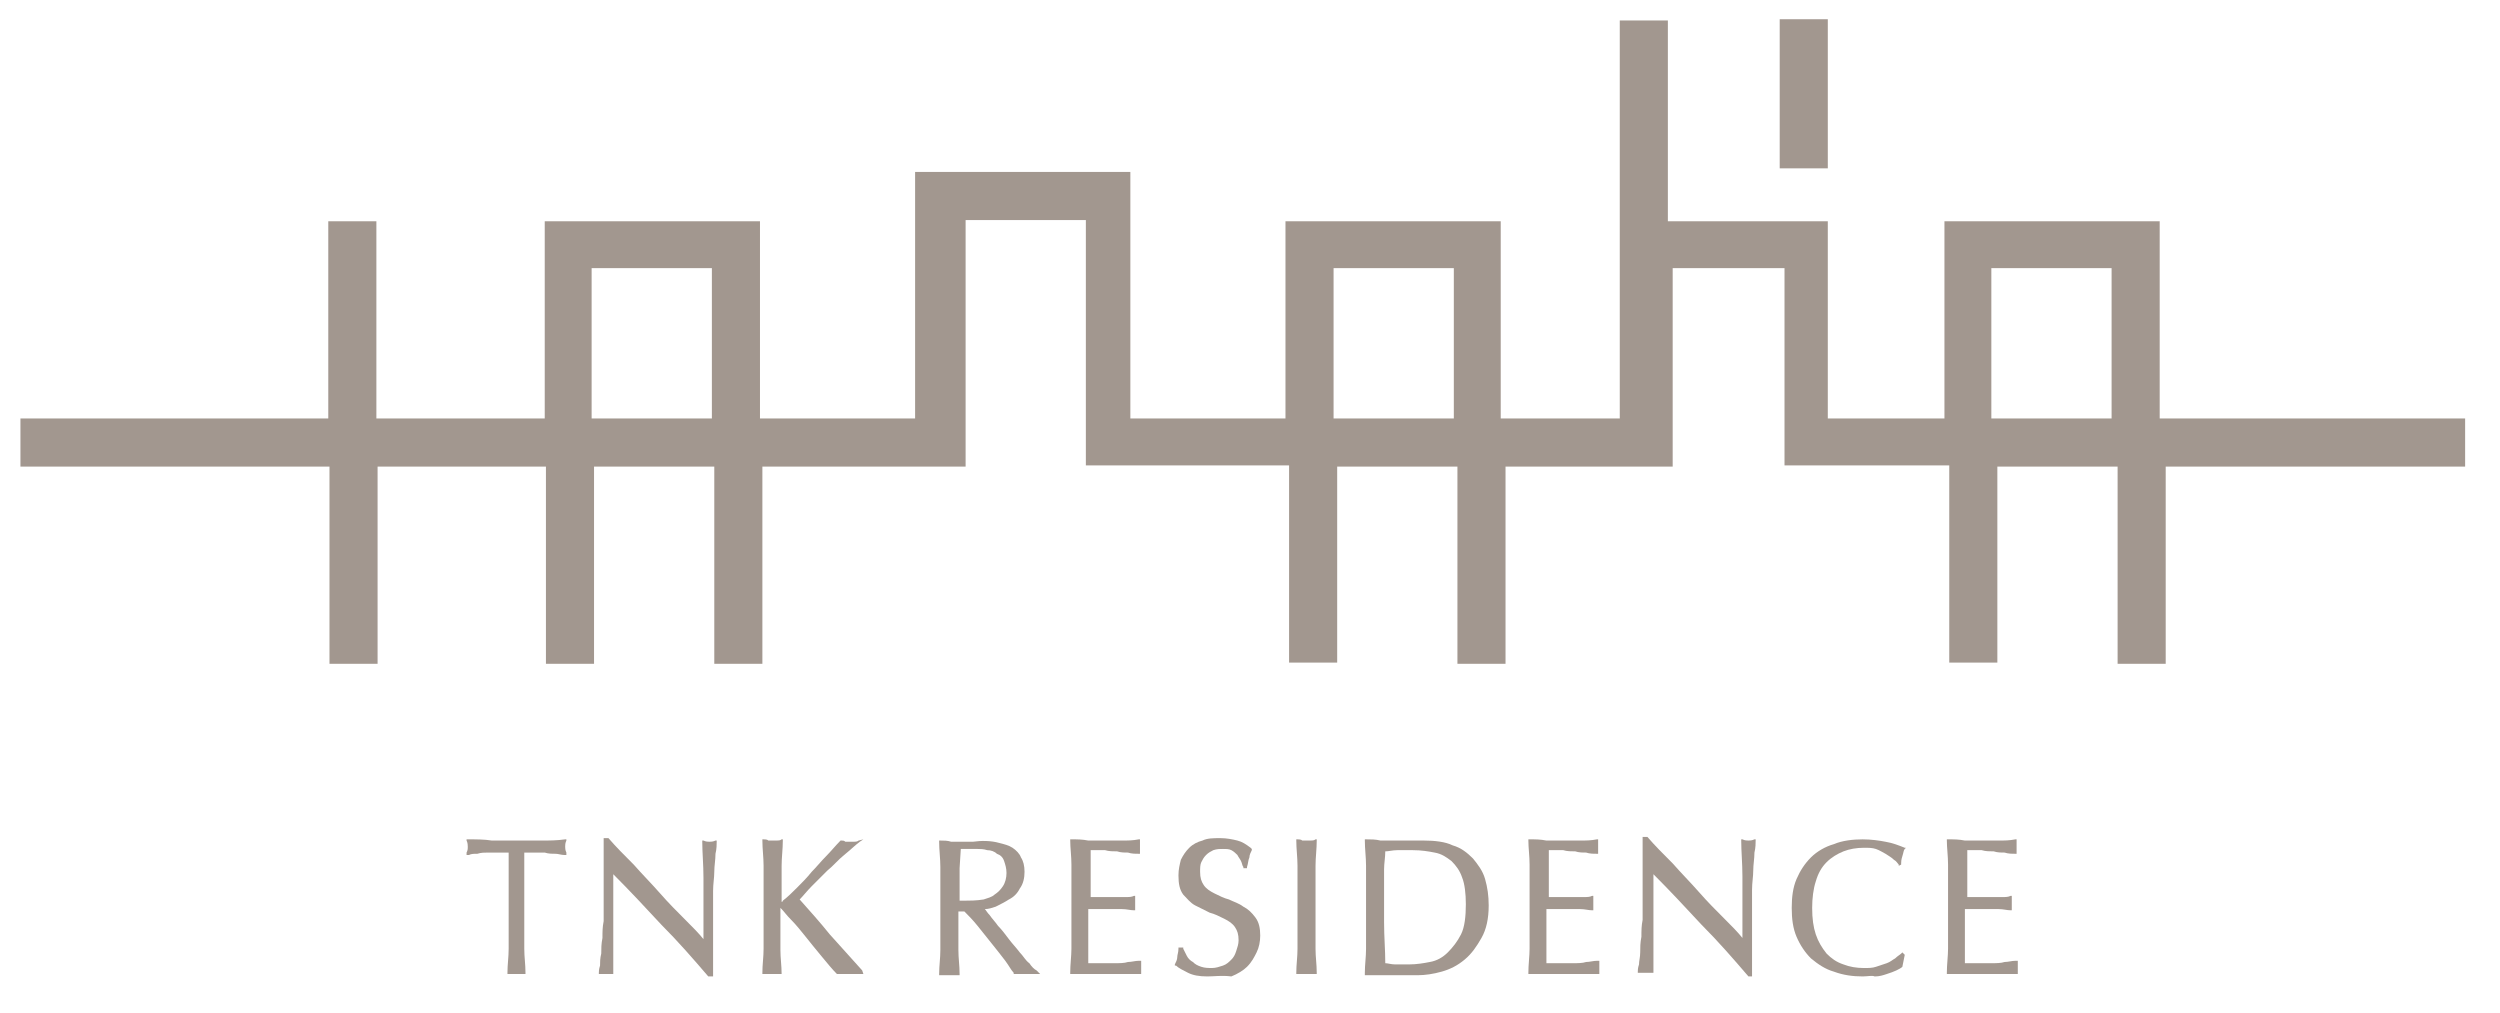 <?xml version="1.0" encoding="utf-8"?>
<!-- Generator: Adobe Illustrator 22.0.1, SVG Export Plug-In . SVG Version: 6.00 Build 0)  -->
<svg version="1.1" id="Layer_1" xmlns="http://www.w3.org/2000/svg" xmlns:xlink="http://www.w3.org/1999/xlink" x="0px" y="0px"
	 viewBox="0 0 207.9 84.2" style="enable-background:new 0 0 207.9 84.2;" xml:space="preserve">
<style type="text/css">
	.st0{fill:#A2978F;}
</style>
<g>
	<g>
		<g>
			<g>
				<path class="st0" d="M42.2,81l0-0.1c0-0.7,0.1-1.3,0.1-2c0-0.7,0-1.4,0-2.1v-2.7c0-1.1,0-2.1,0-3.2c-0.2,0-0.5,0-0.8,0
					c-0.3,0-0.6,0-0.9,0c-0.3,0-0.6,0-0.9,0.1c-0.3,0-0.5,0-0.7,0.1l-0.2,0l0-0.2c0.1-0.2,0.1-0.3,0.1-0.5c0-0.1,0-0.3-0.1-0.5
					l0-0.1l0.1,0c0.7,0,1.4,0,2,0.1c1.3,0,2.8,0,4.1,0c0.7,0,1.3,0,2-0.1l0.1,0l0,0.1c-0.1,0.2-0.1,0.4-0.1,0.5c0,0.1,0,0.3,0.1,0.5
					l0,0.2l-0.2,0c-0.2,0-0.5-0.1-0.7-0.1c-0.3,0-0.6,0-0.9-0.1c-0.3,0-0.6,0-0.9,0c-0.3,0-0.5,0-0.8,0c0,1.1,0,2.1,0,3.2v2.7
					c0,0.7,0,1.4,0,2.1c0,0.7,0.1,1.3,0.1,2l0,0.1l-0.1,0c-0.5,0-1.1,0-1.5,0L42.2,81z"/>
			</g>
			<g>
				<path class="st0" d="M59.3,81.2h-0.4l0,0c-1.2-1.4-2.5-2.9-3.9-4.3c-1.3-1.4-2.6-2.8-4-4.2c0,0.3,0,0.6,0,0.9c0,0.5,0,1.2,0,2
					c0,0.2,0,0.5,0,0.8l0,1c0,0.4,0,0.7,0,1.1c0,0.4,0,0.7,0,1c0,0.3,0,0.6,0,0.8c0,0.3,0,0.4,0,0.5l0,0.1L51,81c-0.3,0-0.8,0-1.1,0
					l-0.1,0l0-0.1c0-0.1,0-0.3,0.1-0.6c0-0.3,0-0.6,0.1-1c0-0.4,0-0.8,0.1-1.3c0-0.5,0-0.9,0.1-1.4c0-0.5,0-0.9,0-1.4
					c0-0.4,0-0.8,0-1.2c0-1,0-1.9,0-2.6c0-0.7,0-1.3,0-1.6l0-0.1h0.4l0,0c0.6,0.7,1.3,1.4,2.1,2.2c0.7,0.8,1.5,1.6,2.2,2.4
					c0.7,0.8,1.4,1.5,2.1,2.2c0.6,0.6,1.1,1.1,1.5,1.6v-1.9c0-1.1,0-2.2,0-3.2c0-1.1-0.1-2.1-0.1-3l0-0.1l0.1,0
					c0.2,0.1,0.4,0.1,0.5,0.1c0.1,0,0.3,0,0.5-0.1l0.1,0l0,0.1c0,0.2,0,0.6-0.1,1c0,0.5-0.1,1-0.1,1.5c0,0.5-0.1,1-0.1,1.6
					c0,0.5,0,0.9,0,1.2v1c0,0.4,0,0.7,0,1.1l0,2.3c0,0.3,0,0.6,0,0.9V81.2z"/>
			</g>
			<g>
				<path class="st0" d="M71.8,81l-0.3,0c-0.2,0-0.3,0-0.5,0h-0.9c-0.1,0-0.3,0-0.4,0l-0.1,0l0,0c-0.4-0.4-0.8-0.9-1.3-1.5
					c-0.5-0.6-0.9-1.1-1.3-1.6c-0.4-0.5-0.8-1-1.2-1.4c-0.4-0.4-0.6-0.7-0.8-0.9c0,0-0.1-0.1-0.1-0.1l0,1.4c0,0.7,0,1.4,0,2.1
					c0,0.7,0.1,1.3,0.1,2l0,0.1L65,81c-0.5,0-1.1,0-1.5,0l-0.1,0l0-0.1c0-0.7,0.1-1.3,0.1-2c0-0.7,0-1.4,0-2.1v-2.7
					c0-0.7,0-1.4,0-2.1c0-0.7-0.1-1.4-0.1-2.1l0-0.1l0.1,0c0.1,0,0.3,0,0.4,0.1c0.2,0,0.5,0,0.7,0c0.1,0,0.3,0,0.4-0.1l0.1,0l0,0.1
					c0,0.7-0.1,1.4-0.1,2.1c0,0.7,0,1.4,0,2.1v0.9c0,0,0,0,0,0c0,0,0.1,0,0.1-0.1c0.4-0.3,0.8-0.7,1.2-1.1c0.4-0.4,0.8-0.8,1.2-1.3
					c0.4-0.4,0.8-0.9,1.2-1.3c0.4-0.4,0.8-0.9,1.2-1.3l0,0l0.1,0c0.1,0,0.2,0,0.3,0.1c0.2,0,0.4,0,0.7,0c0.1,0,0.3,0,0.4-0.1
					l0.4-0.1L71.5,70c-0.4,0.3-0.8,0.7-1.3,1.1c-0.5,0.4-0.9,0.9-1.4,1.3c-0.5,0.5-0.9,0.9-1.3,1.3c-0.4,0.4-0.7,0.8-1,1.1
					c0.8,0.9,1.7,1.9,2.5,2.9c0.9,1,1.8,2,2.7,3L71.8,81z"/>
			</g>
			<g>
				<path class="st0" d="M86.5,81l-0.3,0c-0.2,0-0.3,0-0.5,0h-0.9c-0.2,0-0.3,0-0.4,0l-0.1,0l0-0.1c-0.2-0.2-0.4-0.6-0.7-1
					c-0.3-0.4-0.7-0.9-1.1-1.4c-0.4-0.5-0.8-1-1.2-1.5c-0.4-0.5-0.8-0.9-1.1-1.2h-0.5v1.1c0,0.7,0,1.4,0,2.1c0,0.7,0.1,1.3,0.1,2
					l0,0.1l-0.1,0c-0.5,0-1.1,0-1.5,0l-0.1,0l0-0.1c0-0.7,0.1-1.3,0.1-2c0-0.7,0-1.4,0-2.1v-2.7c0-0.7,0-1.4,0-2.1
					c0-0.7-0.1-1.4-0.1-2.1l0-0.1l0.1,0c0.3,0,0.6,0,0.9,0.1c0.6,0,1.2,0,1.8,0c0.7-0.1,1.5-0.1,2.2,0.1c0.4,0.1,0.8,0.2,1.1,0.4
					c0.3,0.2,0.6,0.5,0.7,0.8c0.2,0.3,0.3,0.7,0.3,1.2c0,0.5-0.1,1-0.4,1.4c-0.2,0.4-0.5,0.7-0.9,0.9c-0.3,0.2-0.7,0.4-1.1,0.6
					c-0.3,0.1-0.6,0.2-0.9,0.2c0.1,0.1,0.2,0.3,0.4,0.5c0.2,0.3,0.5,0.6,0.7,0.9c0.3,0.3,0.6,0.7,0.9,1.1c0.3,0.4,0.6,0.7,0.9,1.1
					c0.3,0.3,0.5,0.7,0.8,0.9c0.2,0.3,0.4,0.5,0.6,0.6L86.5,81z M79.8,74.9c0.1,0,0.2,0,0.4,0c0.4,0,1,0,1.6-0.1
					c0.3-0.1,0.7-0.2,0.9-0.4c0.3-0.2,0.5-0.4,0.7-0.7c0.2-0.3,0.3-0.7,0.3-1.1c0-0.4-0.1-0.7-0.2-1c-0.1-0.3-0.3-0.5-0.6-0.6
					c-0.2-0.2-0.5-0.3-0.8-0.3c-0.3-0.1-0.6-0.1-0.8-0.1c-0.4,0-0.7,0-0.9,0c-0.2,0-0.4,0-0.5,0l-0.1,1.6c0,0.6,0,1.1,0,1.7V74.9z"
					/>
			</g>
			<g>
				<path class="st0" d="M94.9,81l-0.1,0c-0.5,0-0.9,0-1.4,0h-2.9c-0.5,0-1,0-1.4,0l-0.1,0l0-0.1c0-0.7,0.1-1.4,0.1-2
					c0-0.7,0-1.4,0-2.1V74c0-0.7,0-1.4,0-2.1c0-0.7-0.1-1.4-0.1-2l0-0.1l0.1,0c0.5,0,0.9,0,1.4,0.1c0.9,0,1.9,0,2.8,0
					c0.5,0,0.9,0,1.4-0.1l0.1,0l0,0.1c0,0.2,0,0.3,0,0.5c0,0.2,0,0.3,0,0.5l0,0.1l-0.1,0c-0.3,0-0.6,0-0.9-0.1c-0.3,0-0.6,0-0.9-0.1
					c-0.3,0-0.7,0-1-0.1c-0.3,0-0.8,0-1.2,0c0,0.3,0,0.6,0,0.9c0,0.3,0,0.7,0,1c0,0.4,0,0.8,0,1.2c0,0.3,0,0.6,0,0.8
					c0.4,0,0.8,0,1.1,0c0.4,0,0.7,0,1,0c0.3,0,0.6,0,0.8,0c0.3,0,0.5,0,0.7-0.1l0.1,0l0,0.1c0,0.2,0,0.3,0,0.5c0,0.2,0,0.3,0,0.5
					l0,0.1l-0.1,0c-0.3,0-0.6-0.1-1-0.1c-0.4,0-0.7,0-1.1,0c-0.4,0-0.7,0-1,0c-0.3,0-0.5,0-0.7,0c0,0.1,0,0.1,0,0.2
					c0,0.1,0,0.2,0,0.4v1.6c0,0.6,0,1.1,0,1.5c0,0.3,0,0.6,0,0.8h1c0.4,0,0.8,0,1.2,0c0.4,0,0.8,0,1.1-0.1c0.3,0,0.6-0.1,0.9-0.1
					l0.2,0l0,0.2c0,0.1,0,0.1,0,0.2c0,0.1,0,0.2,0,0.2c0,0.2,0,0.3,0,0.4L94.9,81z"/>
			</g>
			<g>
				<path class="st0" d="M100.4,81.2c-0.7,0-1.2-0.1-1.6-0.3c-0.4-0.2-0.8-0.4-1-0.6l-0.1,0l0-0.1c0.1-0.2,0.2-0.4,0.2-0.6
					c0-0.2,0.1-0.4,0.1-0.7l0-0.1h0.4l0,0.1c0.1,0.2,0.2,0.4,0.3,0.6c0.1,0.2,0.3,0.4,0.5,0.5c0.2,0.2,0.4,0.3,0.7,0.4
					c0.3,0.1,0.6,0.1,0.9,0.1c0.3,0,0.6-0.1,0.9-0.2c0.3-0.1,0.5-0.3,0.7-0.5c0.2-0.2,0.3-0.4,0.4-0.7c0.1-0.3,0.2-0.6,0.2-0.9
					c0-0.5-0.1-0.8-0.3-1.1c-0.2-0.3-0.5-0.5-0.9-0.7c-0.4-0.2-0.8-0.4-1.2-0.5c-0.4-0.2-0.8-0.4-1.2-0.6c-0.4-0.2-0.7-0.6-1-0.9
					c-0.3-0.4-0.4-0.9-0.4-1.6c0-0.5,0.1-0.9,0.2-1.3c0.2-0.4,0.4-0.7,0.7-1c0.3-0.3,0.7-0.5,1.1-0.6c0.4-0.2,0.9-0.2,1.5-0.2
					c0.5,0,1,0.1,1.4,0.2c0.4,0.1,0.7,0.3,1.1,0.6l0.1,0.1l0,0.1c-0.1,0.2-0.2,0.4-0.2,0.6c-0.1,0.2-0.1,0.5-0.2,0.8l0,0.1h-0.3
					l0-0.1c-0.1-0.1-0.1-0.3-0.2-0.5c-0.1-0.2-0.2-0.3-0.3-0.5c-0.1-0.1-0.3-0.3-0.5-0.4c-0.2-0.1-0.4-0.1-0.7-0.1
					c-0.3,0-0.5,0-0.8,0.1c-0.2,0.1-0.4,0.2-0.6,0.4c-0.2,0.2-0.3,0.4-0.4,0.6c-0.1,0.2-0.1,0.5-0.1,0.8c0,0.5,0.1,0.8,0.3,1.1
					c0.2,0.3,0.5,0.5,0.9,0.7c0.4,0.2,0.8,0.4,1.2,0.5c0.4,0.2,0.8,0.3,1.2,0.6c0.4,0.2,0.7,0.5,1,0.9c0.3,0.4,0.4,0.9,0.4,1.5
					c0,0.5-0.1,1-0.3,1.4c-0.2,0.4-0.4,0.8-0.8,1.2c-0.3,0.3-0.8,0.6-1.3,0.8C101.6,81.1,101,81.2,100.4,81.2z"/>
			</g>
			<g>
				<path class="st0" d="M107.8,81l0-0.1c0-0.7,0.1-1.3,0.1-2c0-0.7,0-1.4,0-2.1v-2.7c0-0.7,0-1.4,0-2.1c0-0.7-0.1-1.4-0.1-2.1
					l0-0.1l0.1,0c0.1,0,0.3,0,0.4,0.1c0.2,0,0.5,0,0.7,0c0.1,0,0.3,0,0.4-0.1l0.1,0l0,0.1c0,0.7-0.1,1.4-0.1,2.1c0,0.7,0,1.4,0,2.1
					v2.7c0,0.7,0,1.4,0,2.1c0,0.7,0.1,1.3,0.1,2l0,0.1l-0.1,0c-0.5,0-1.1,0-1.5,0L107.8,81z"/>
			</g>
			<g>
				<path class="st0" d="M113.5,81l0-0.1c0-0.7,0.1-1.3,0.1-2c0-0.7,0-1.4,0-2.1v-2.7c0-0.7,0-1.4,0-2.1c0-0.7-0.1-1.4-0.1-2.1
					l0-0.1l0.1,0c0.4,0,0.8,0,1.2,0.1c0.8,0,1.6,0,2.4,0c0.4,0,0.8,0,1.2,0c0.9,0,1.8,0.1,2.4,0.4c0.7,0.2,1.2,0.6,1.7,1.1
					c0.4,0.5,0.8,1,1,1.7c0.2,0.7,0.3,1.4,0.3,2.2c0,1.1-0.2,2-0.6,2.7c-0.4,0.7-0.8,1.3-1.4,1.8c-0.6,0.5-1.2,0.8-1.9,1
					c-0.7,0.2-1.4,0.3-2,0.3c-0.4,0-0.7,0-1.1,0c-0.3,0-0.7,0-1.1,0h-1.1c-0.3,0-0.7,0-1.1,0L113.5,81z M115.2,80.1
					c0.2,0,0.5,0.1,0.8,0.1c0.4,0,0.8,0,1.2,0c0.6,0,1.2-0.1,1.7-0.2c0.6-0.1,1.1-0.4,1.5-0.8c0.4-0.4,0.8-0.9,1.1-1.5
					c0.3-0.6,0.4-1.5,0.4-2.5c0-0.9-0.1-1.7-0.3-2.2c-0.2-0.6-0.5-1-0.9-1.4c-0.4-0.3-0.8-0.6-1.4-0.7c-0.5-0.1-1.1-0.2-1.8-0.2
					c-0.5,0-0.9,0-1.3,0c-0.4,0-0.7,0.1-1,0.1c0,0.5-0.1,1-0.1,1.5c0,0.6,0,1.1,0,1.7v2.7C115.1,77.9,115.2,79,115.2,80.1z"/>
			</g>
			<g>
				<path class="st0" d="M133,81l-0.1,0c-0.5,0-0.9,0-1.4,0h-2.9c-0.5,0-1,0-1.4,0l-0.1,0l0-0.1c0-0.7,0.1-1.4,0.1-2
					c0-0.7,0-1.4,0-2.1V74c0-0.7,0-1.4,0-2.1c0-0.7-0.1-1.4-0.1-2l0-0.1l0.1,0c0.5,0,0.9,0,1.4,0.1c0.9,0,1.9,0,2.8,0
					c0.5,0,0.9,0,1.4-0.1l0.1,0l0,0.1c0,0.2,0,0.3,0,0.5c0,0.2,0,0.3,0,0.5l0,0.1l-0.1,0c-0.3,0-0.6,0-0.9-0.1c-0.3,0-0.6,0-0.9-0.1
					c-0.3,0-0.7,0-1-0.1c-0.3,0-0.8,0-1.2,0c0,0.3,0,0.6,0,0.9c0,0.3,0,0.7,0,1c0,0.4,0,0.8,0,1.2c0,0.3,0,0.6,0,0.8
					c0.4,0,0.8,0,1.1,0c0.4,0,0.7,0,1,0c0.3,0,0.6,0,0.8,0c0.3,0,0.5,0,0.7-0.1l0.1,0l0,0.1c0,0.2,0,0.3,0,0.5c0,0.2,0,0.3,0,0.5
					l0,0.1l-0.1,0c-0.3,0-0.6-0.1-1-0.1c-0.4,0-0.7,0-1.1,0c-0.4,0-0.7,0-1,0c-0.3,0-0.5,0-0.7,0c0,0.1,0,0.1,0,0.2
					c0,0.1,0,0.2,0,0.4v1.6c0,0.6,0,1.1,0,1.5c0,0.3,0,0.6,0,0.8h1c0.4,0,0.8,0,1.2,0c0.4,0,0.8,0,1.1-0.1c0.3,0,0.6-0.1,0.9-0.1
					l0.2,0l0,0.2c0,0.1,0,0.1,0,0.2c0,0.1,0,0.2,0,0.2c0,0.2,0,0.3,0,0.4L133,81z"/>
			</g>
			<g>
				<path class="st0" d="M145.8,81.2h-0.4l0,0c-1.2-1.4-2.5-2.9-3.9-4.3c-1.3-1.4-2.6-2.8-4-4.2c0,0.3,0,0.6,0,0.9c0,0.5,0,1.2,0,2
					c0,0.2,0,0.5,0,0.8l0,1c0,0.4,0,0.7,0,1.1c0,0.4,0,0.7,0,1c0,0.3,0,0.6,0,0.8c0,0.3,0,0.4,0,0.5l0,0.1l-0.1,0
					c-0.3,0-0.8,0-1.1,0l-0.1,0l0-0.1c0-0.1,0-0.3,0.1-0.6c0-0.3,0.1-0.6,0.1-1c0-0.4,0-0.8,0.1-1.3c0-0.5,0-0.9,0.1-1.4
					c0-0.5,0-0.9,0-1.4c0-0.4,0-0.8,0-1.2c0-1,0-1.9,0-2.6c0-0.7,0-1.3,0-1.6l0-0.1h0.4l0,0c0.6,0.7,1.3,1.4,2.1,2.2
					c0.7,0.8,1.5,1.6,2.2,2.4c0.7,0.8,1.4,1.5,2.1,2.2c0.6,0.6,1.1,1.1,1.5,1.6v-1.9c0-1.1,0-2.2,0-3.2c0-1.1-0.1-2.1-0.1-3l0-0.1
					l0.1,0c0.2,0.1,0.4,0.1,0.5,0.1c0.1,0,0.3,0,0.5-0.1l0.1,0l0,0.1c0,0.2,0,0.6-0.1,1c0,0.5-0.1,1-0.1,1.5c0,0.5-0.1,1-0.1,1.6
					c0,0.5,0,0.9,0,1.2v1c0,0.4,0,0.7,0,1.1l0,2.3c0,0.3,0,0.6,0,0.9V81.2z"/>
			</g>
			<g>
				<path class="st0" d="M154.9,81.2c-0.8,0-1.6-0.1-2.4-0.4c-0.7-0.2-1.3-0.6-1.9-1.1c-0.5-0.5-0.9-1.1-1.2-1.8
					c-0.3-0.7-0.4-1.5-0.4-2.4s0.1-1.7,0.4-2.4c0.3-0.7,0.7-1.3,1.2-1.8c0.5-0.5,1.2-0.9,1.9-1.1c0.7-0.3,1.6-0.4,2.4-0.4
					c0.7,0,1.4,0.1,1.9,0.2c0.6,0.1,1.1,0.3,1.6,0.5l0.1,0l-0.1,0.1c-0.1,0.1-0.1,0.3-0.2,0.6c-0.1,0.3-0.1,0.5-0.1,0.6l0,0.1
					l-0.2,0.1l0-0.1c-0.1-0.1-0.2-0.3-0.4-0.4c-0.2-0.2-0.4-0.3-0.7-0.5c-0.2-0.1-0.5-0.3-0.8-0.4c-0.3-0.1-0.6-0.1-1-0.1
					c-0.6,0-1.2,0.1-1.7,0.3c-0.5,0.2-1,0.5-1.4,0.9c-0.4,0.4-0.7,0.9-0.9,1.6c-0.2,0.6-0.3,1.4-0.3,2.2c0,0.9,0.1,1.6,0.3,2.2
					c0.2,0.6,0.5,1.1,0.9,1.6c0.4,0.4,0.8,0.7,1.4,0.9c0.5,0.2,1.1,0.3,1.7,0.3c0.4,0,0.7,0,1-0.1c0.3-0.1,0.6-0.2,0.9-0.3
					c0.3-0.1,0.5-0.3,0.7-0.4c0.2-0.2,0.4-0.3,0.5-0.4l0.1-0.1l0.2,0.2l-0.2,1l0,0c-0.1,0.1-0.3,0.2-0.5,0.3
					c-0.2,0.1-0.5,0.2-0.8,0.3c-0.3,0.1-0.6,0.2-1,0.2C155.7,81.1,155.3,81.2,154.9,81.2z"/>
			</g>
			<g>
				<path class="st0" d="M167.8,81l-0.1,0c-0.5,0-0.9,0-1.4,0h-2.9c-0.5,0-1,0-1.4,0l-0.1,0l0-0.1c0-0.7,0.1-1.4,0.1-2
					c0-0.7,0-1.4,0-2.1V74c0-0.7,0-1.4,0-2.1c0-0.7-0.1-1.4-0.1-2l0-0.1l0.1,0c0.5,0,0.9,0,1.4,0.1c0.9,0,1.9,0,2.8,0
					c0.5,0,0.9,0,1.4-0.1l0.1,0l0,0.1c0,0.2,0,0.3,0,0.5c0,0.2,0,0.3,0,0.5l0,0.1l-0.1,0c-0.3,0-0.6,0-0.9-0.1c-0.3,0-0.6,0-0.9-0.1
					c-0.3,0-0.7,0-1-0.1c-0.3,0-0.8,0-1.2,0c0,0.3,0,0.6,0,0.9c0,0.3,0,0.7,0,1c0,0.4,0,0.8,0,1.2c0,0.3,0,0.6,0,0.8
					c0.4,0,0.8,0,1.1,0c0.4,0,0.7,0,1,0c0.3,0,0.6,0,0.8,0c0.3,0,0.5,0,0.7-0.1l0.1,0l0,0.1c0,0.2,0,0.3,0,0.5c0,0.2,0,0.3,0,0.5
					l0,0.1l-0.1,0c-0.3,0-0.6-0.1-1-0.1c-0.4,0-0.7,0-1.1,0c-0.4,0-0.7,0-1,0c-0.3,0-0.5,0-0.7,0c0,0.1,0,0.1,0,0.2
					c0,0.1,0,0.2,0,0.4v1.6c0,0.6,0,1.1,0,1.5c0,0.3,0,0.6,0,0.8h1c0.4,0,0.8,0,1.2,0c0.4,0,0.8,0,1.1-0.1c0.3,0,0.6-0.1,0.9-0.1
					l0.2,0l0,0.2c0,0.1,0,0.1,0,0.2c0,0.1,0,0.2,0,0.2c0,0.2,0,0.3,0,0.4L167.8,81z"/>
			</g>
		</g>
		<g>
			<g>
				<g>
					<path class="st0" d="M205,34.8h-25.4V18.4h-17.9v16.4H152V18.4l0,0h-13.3V1.7h-4v33.1h-9.9V18.4h-17.9v16.4H94V14.3H76.1v20.5
						H63.2V18.4H45.3v16.4h-14V18.4h-4v16.4H1.7v4h25.7v16.4h4V38.8h14v16.4h4V38.8h10v16.4h4V38.8h16.9v-0.2V18.3h10v20.2v0.2h16.9
						v16.4h4V38.8h10v16.4h4V38.8h13.9V22.3h9.3v16.4h13.7v16.4h4V38.8h10v16.4h4V38.8H205V34.8z M49.2,34.8V22.3h10v12.5H49.2z
						 M110.9,34.8V22.3h10v12.5H110.9z M165.6,34.8V22.3h10v12.5H165.6z"/>
					<rect x="148" y="1.6" class="st0" width="4" height="12.4"/>
				</g>
			</g>
		</g>
	</g>
</g>
</svg>
